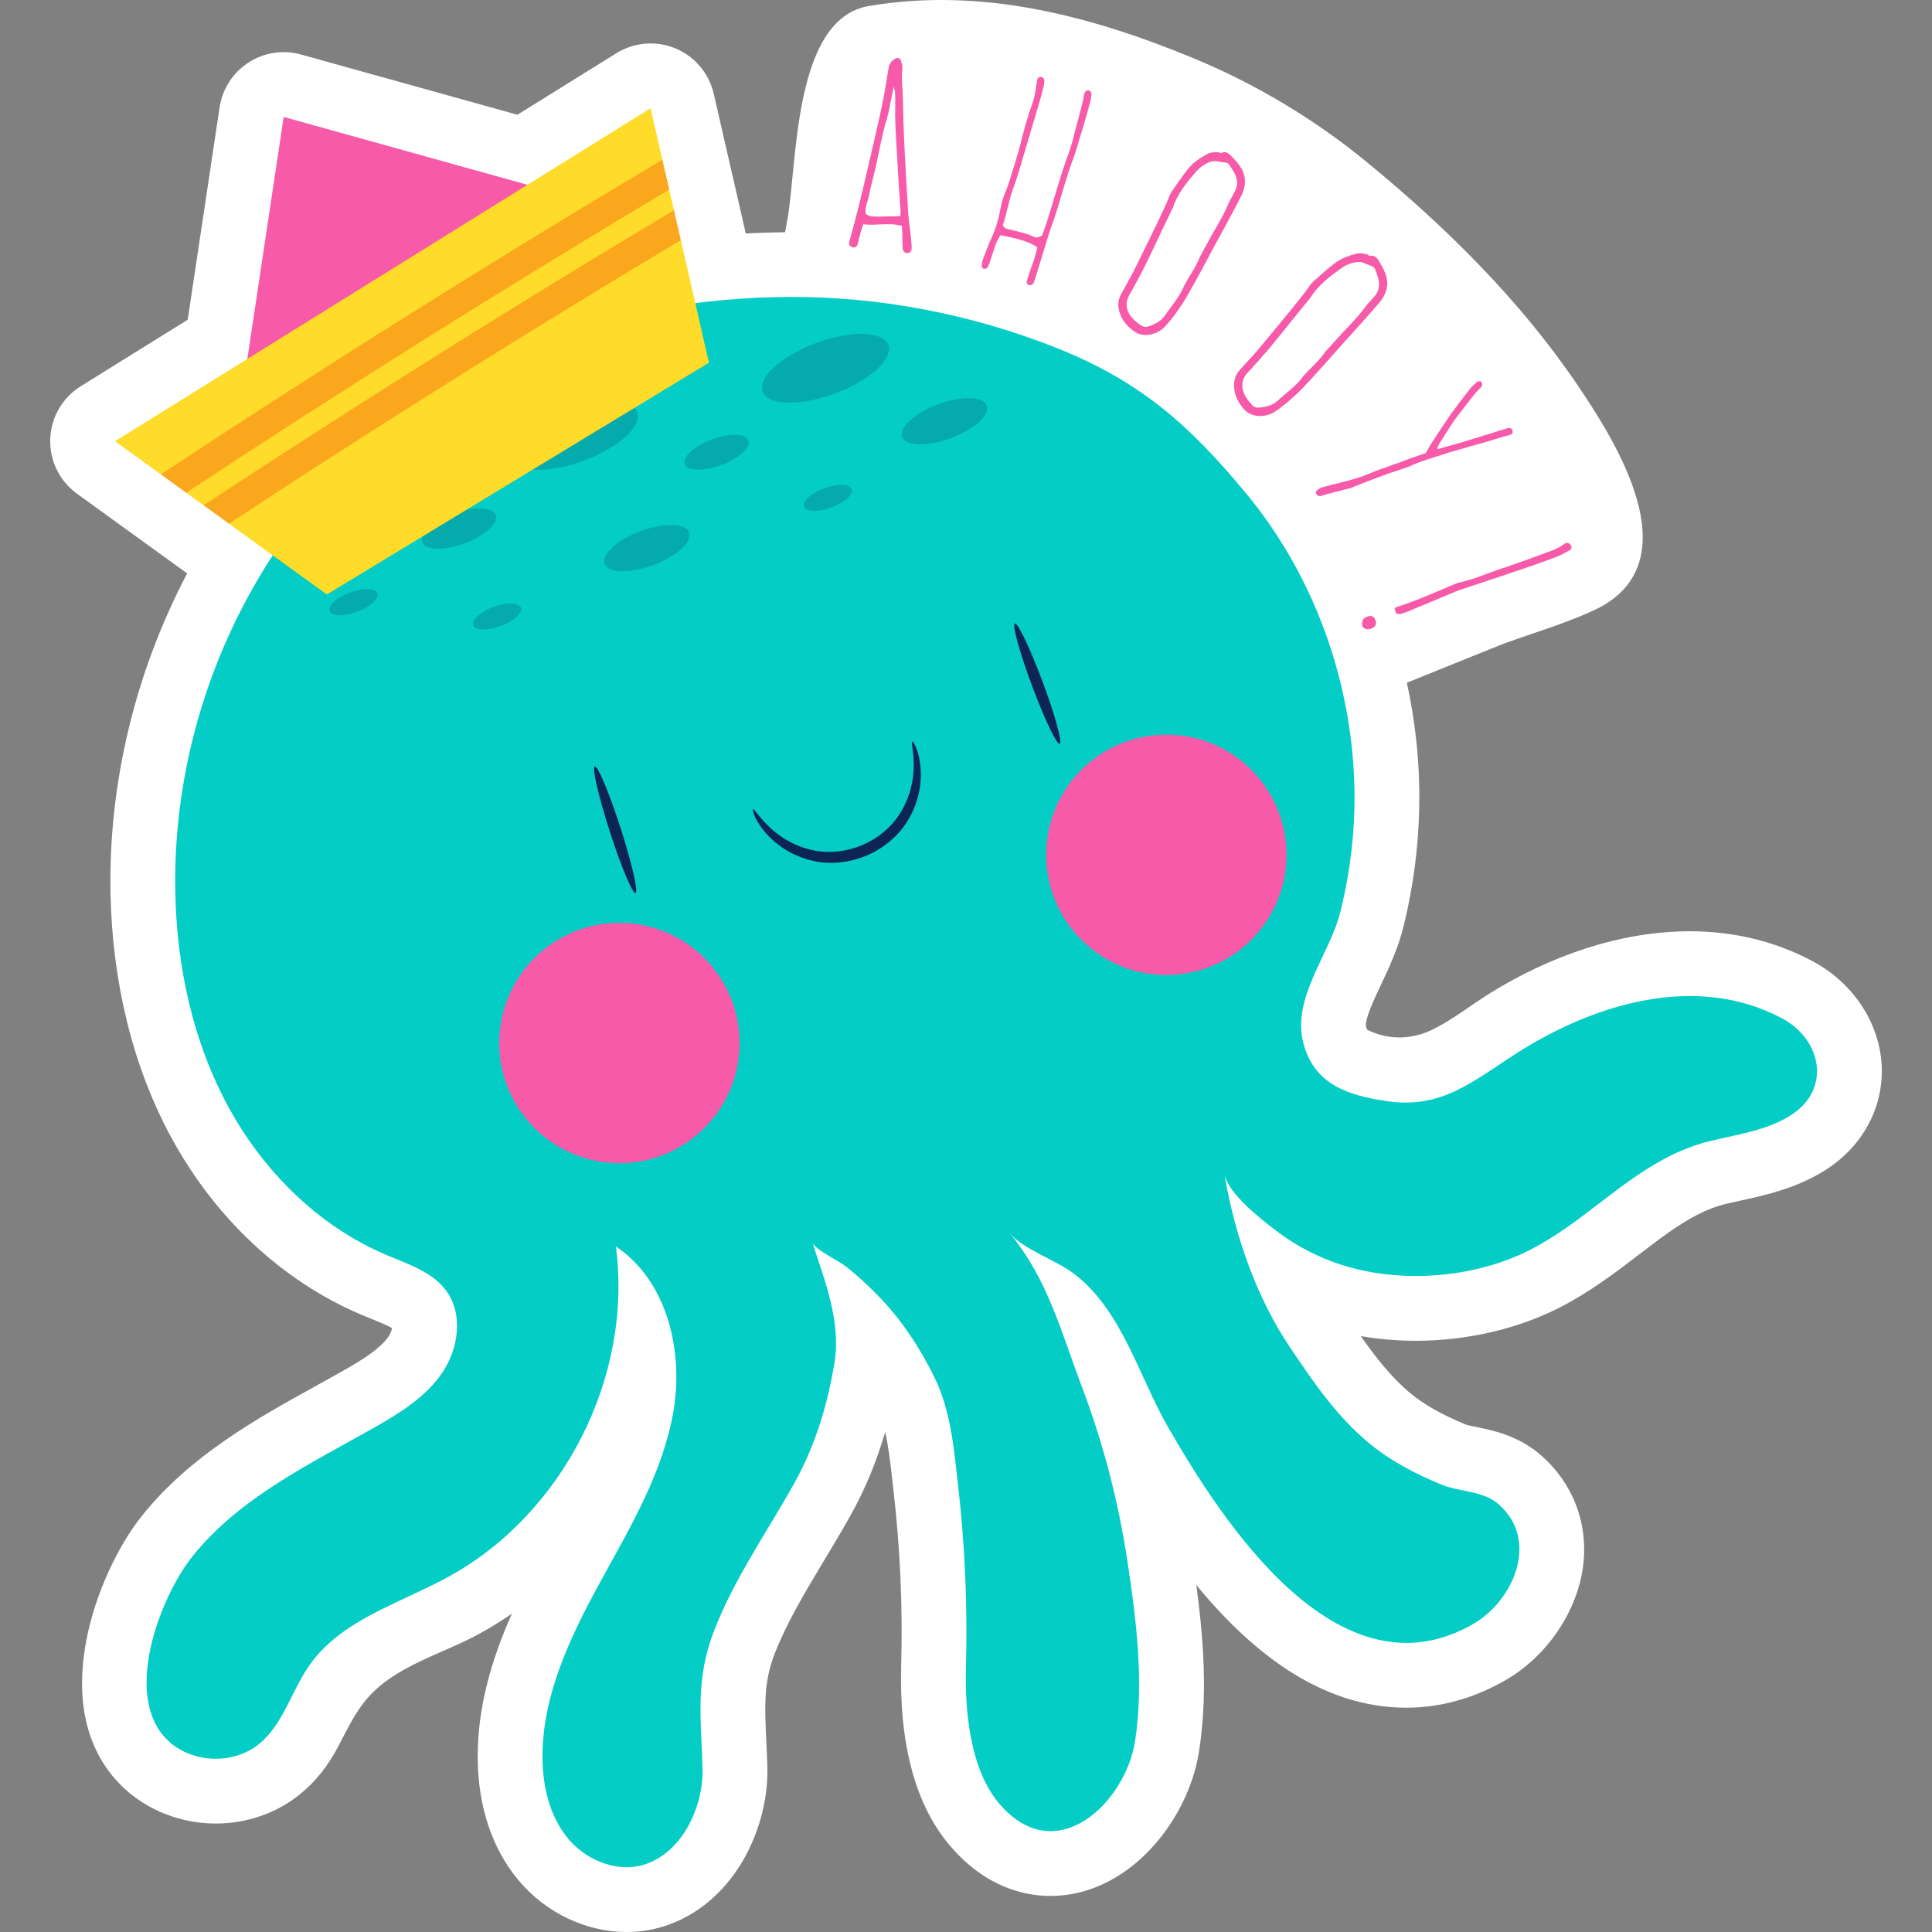 <?xml version="1.0" encoding="UTF-8"?>
<!-- Generator: Adobe Illustrator 25.2.1, SVG Export Plug-In . SVG Version: 6.00 Build 0)  -->
<svg xmlns="http://www.w3.org/2000/svg" xmlns:xlink="http://www.w3.org/1999/xlink" version="1.1" id="Capa_1" x="0px" y="0px" viewBox="0 0 512 512" style="enable-background:new 0 0 512 512;" xml:space="preserve" width="512" height="512">
<rect x="0" y="0" width="512" height="512" fill="#808080" stroke="none"/>
<g>
	<path style="fill:#FFFFFF;" d="M208.049,61.548c-3.453,0.032-6.926,0.131-10.409,0.332l-8.489-37.03   c-1.238-5.407-5.015-9.882-10.135-12.016c-5.118-2.133-10.955-1.663-15.666,1.269L137.12,30.409l-57.336-15.96   c-4.736-1.322-9.815-0.546-13.943,2.133c-4.13,2.675-6.911,6.992-7.641,11.857l-8.456,56.293L21.408,102.35   c-4.86,3.021-7.894,8.262-8.095,13.98c-0.201,5.718,2.461,11.159,7.096,14.513L49.6,151.958   c-13.736,26.099-20.882,55.648-20.314,84.766c0.464,23.684,5.977,45.96,15.939,64.42c11.657,21.605,29.567,38.376,50.428,47.223   c0.931,0.396,1.878,0.78,2.83,1.167c1.705,0.693,4.114,1.67,5.409,2.418c-0.111,0.609-0.395,1.457-0.926,2.23   c-2.376,3.446-7.473,6.502-12.49,9.334c-2.218,1.252-4.458,2.491-6.699,3.731c-15.614,8.634-33.313,18.419-46.125,34.406   c-12.088,15.087-26.031,51.634-5.229,71.803c6.423,6.227,15.447,9.799,24.759,9.799c8.151,0,16.009-2.705,22.125-7.619   c4.46-3.585,7.618-7.712,10.298-12.762c2.38-4.483,4.529-9.172,7.888-12.978c7.497-8.495,19.622-11.544,29.294-16.805   c3.059-1.664,6.018-3.486,8.866-5.452c-5.286,11.909-9.111,24.573-9.057,38.116c0.046,12.956,3.831,24.26,10.943,32.691   c7.158,8.487,17.815,13.553,28.507,13.553c3.934,0,7.759-0.678,11.379-2.016c17.652-6.529,26.405-26.013,25.925-41.885   c-0.07-2.279-0.17-4.469-0.268-6.596c-0.441-9.484-0.733-15.748,2.26-23.384c3.227-8.233,8.02-16.211,13.097-24.659   c2.28-3.791,4.636-7.71,6.893-11.738c3.841-6.847,6.903-14.197,9.245-22.213c0.9,3.921,1.398,8.317,1.937,13.112l0.273,2.407   c1.772,15.289,2.456,30.847,2.038,46.238c-0.578,21.144,3.828,37.31,13.091,48.047c9.354,10.847,19.574,13.125,26.497,13.125   c20.588,0,36.444-19.829,39.326-38.2c2.355-14.993,1.21-29.923-0.704-44.205c14.675,17.875,33.171,32.52,55.67,32.52   c8.91,0,17.657-2.399,25.994-7.131c11.44-6.495,19.664-18.794,20.946-31.332c1.107-10.816-2.961-21.145-11.154-28.337   c-6.036-5.3-12.725-6.662-17.152-7.563c-1.024-0.208-2.425-0.494-2.881-0.669c-6.315-2.594-11.154-5.333-14.786-8.375   c-4.94-4.134-9.049-9.368-13.055-15.072c4.739,0.825,9.635,1.241,14.629,1.242c13.491,0,27.065-3.156,38.216-8.885   c8.035-4.129,14.892-9.378,20.941-14.01c5.247-4.019,10.202-7.814,15.243-10.419c2.693-1.392,5.26-2.368,7.845-2.986   c1.259-0.301,2.533-0.579,3.81-0.859c6.619-1.45,14.858-3.255,22.502-8.118c9.741-6.195,15.302-16.413,14.874-27.332   c-0.451-11.502-7.504-22.241-18.4-28.026c-9.857-5.233-20.771-7.886-32.438-7.886c-18.666,0-37.242,6.641-52.988,16.425   c-5.062,3.145-9.749,6.908-15.104,9.569c-5.554,2.761-11.859,2.936-17.456,0.071c0-0.003-0.124-0.209-0.266-0.756   c-0.469-1.807,2.211-7.477,3.983-11.228c2.102-4.456,4.488-9.506,5.876-15.103c3.681-14.845,4.981-29.954,3.864-44.907   c-0.502-6.72-1.497-13.381-2.913-19.935c0,0,24.18-9.796,25.341-10.225c8.609-3.181,17.733-5.718,25.897-9.8   c23.658-12.835,4.276-43.675-5.97-58.799c-15.309-22.598-34.89-41.926-55.924-59.182c-13.927-11.425-29.558-20.771-46.215-27.632   C288.7,4.065,259.878-3.437,230.242,1.595c-19.952,3.388-18.919,41.241-21.52,56.303L208.049,61.548z"/>
	<g>
		<polyline style="fill:#F75AA8;" points="65.088,98.184 75.178,30.989 143.426,49.986   "/>
		<path style="fill:#03CDC5;" d="M441.764,306.747c3.639-1.881,7.505-3.421,11.736-4.431c7.219-1.724,14.825-2.782,21.087-6.765    c10.779-6.856,8.236-20.079-2.364-25.705c-22.885-12.148-49.959-3.664-69.945,9.051c-12.066,7.676-20.162,15.129-34.945,12.889    c-9.983-1.513-19.07-4.316-21.934-15.379c-3.112-12.021,7.018-23.482,9.817-34.766c3.208-12.93,4.4-26.199,3.406-39.493    c-1.935-25.905-11.772-51.33-28.377-71.371c-14.973-18.07-28.029-29.764-50.385-38.625c-22.452-8.899-46.756-13.595-70.918-13.459    c-46.791,0.263-93.63,16.366-124.714,52.568c-24.802,28.887-38.519,67.061-37.775,105.127    c0.383,19.608,4.568,39.344,13.881,56.604s23.97,31.913,42.025,39.571c5.718,2.425,12.093,4.409,15.812,9.384    c4.69,6.275,3.379,15.526-1.065,21.978c-4.444,6.451-11.368,10.695-18.19,14.546c-17.146,9.679-35.552,18.556-47.865,33.921    c-8.657,10.803-18.68,37.101-6.678,48.739c6.33,6.137,17.303,6.648,24.176,1.126c6.538-5.254,8.676-14.177,13.51-21.032    c8.409-11.925,23.707-16.248,36.527-23.216c30.632-16.65,49.194-53.117,44.631-87.682c13.651,9.141,18.046,27.844,15.188,44.023    c-2.857,16.179-11.529,30.627-19.412,45.042c-7.883,14.414-15.292,29.875-15.229,46.304c0.03,7.742,1.906,15.766,6.898,21.683    c4.992,5.918,13.544,9.189,20.805,6.504c9.946-3.679,15.006-15.77,14.719-25.262c-0.406-13.423-1.999-23.576,3.167-36.762    c5.342-13.635,13.838-25.759,21-38.532c5.623-10.027,8.856-20.656,10.753-31.938c1.873-11.135-2.464-21.658-5.786-32.043    c0.537,1.68,7.337,5.044,8.925,6.32c3.062,2.459,5.963,5.117,8.689,7.944c6.053,6.279,10.898,13.623,14.721,21.443    c4.282,8.758,5.07,18.35,6.187,28.003c1.868,16.149,2.586,32.432,2.144,48.683c-0.313,11.507,1.029,27.205,8.928,36.363    c15.116,17.528,33.369-0.646,35.862-16.524c2.456-15.643,0.371-32.17-1.976-47.712c-2.394-15.858-6.435-31.453-12.123-46.45    c-5.493-14.483-8.943-28.336-19.097-40.621c3.451,4.175,12.333,7.209,16.873,10.631c12.895,9.717,17.225,27.102,25.111,40.807    c14.301,24.854,44.945,72.529,80.656,52.258c10.84-6.153,17.897-22.217,6.94-31.835c-4.19-3.678-10.187-3.181-15.226-5.251    c-6.841-2.81-13.596-6.33-19.287-11.093c-8.524-7.134-14.469-15.889-20.647-25.034c-9.16-13.558-14.866-30.243-17.543-46.286    c0.878,5.264,9.725,12.095,13.681,15.114c5.854,4.467,12.572,7.817,19.674,9.77c15.3,4.209,33.699,2.528,47.8-4.716    C418.828,324.368,428.861,313.416,441.764,306.747z"/>
		<g>
			<g>
				<path style="fill:#0D2554;" d="M168.422,236.646c0.788-0.254-0.991-7.966-3.974-17.226c-2.982-9.26-6.039-16.561-6.826-16.307      c-0.788,0.254,0.991,7.966,3.974,17.226C164.578,229.598,167.634,236.899,168.422,236.646z"/>
			</g>
			<g>
				<path style="fill:#0D2554;" d="M280.838,197.116c0.775-0.289-1.258-7.656-4.542-16.454c-3.284-8.797-6.574-15.695-7.349-15.405      c-0.775,0.289,1.258,7.656,4.542,16.453C276.772,190.508,280.063,197.405,280.838,197.116z"/>
			</g>
			<g>
				<path style="fill:#0D2554;" d="M241.774,196.521c-0.503,0.135,0.954,3.9,0.109,9.904c-0.451,2.958-1.523,6.436-3.71,9.67      c-2.145,3.237-5.534,6.095-9.668,7.87c-4.147,1.742-8.557,2.197-12.376,1.493c-3.846-0.671-7.093-2.315-9.535-4.044      c-4.907-3.561-6.605-7.224-7.051-6.956c-0.295,0.054,0.729,4.249,5.743,8.623c2.492,2.112,5.985,4.165,10.316,5.087      c4.319,0.96,9.381,0.534,14.074-1.445c4.683-2.002,8.505-5.35,10.813-9.124c2.343-3.758,3.292-7.697,3.502-10.956      C244.325,199.995,242.017,196.346,241.774,196.521z"/>
			</g>
		</g>
		<g style="opacity:0.21;">
			
				<ellipse transform="matrix(0.938 -0.348 0.348 0.938 -30.627 60.098)" style="fill:#0D2554;" cx="152.141" cy="115.385" rx="17.756" ry="7.137"/>
			
				<ellipse transform="matrix(0.938 -0.348 0.348 0.938 -20.303 82.112)" style="fill:#0D2554;" cx="218.64" cy="97.626" rx="17.756" ry="7.137"/>
			
				<ellipse transform="matrix(0.938 -0.348 0.348 0.938 -29.829 73.475)" style="fill:#0D2554;" cx="189.813" cy="119.853" rx="8.992" ry="3.614"/>
			
				<ellipse transform="matrix(0.938 -0.348 0.348 0.938 -32.196 84.475)" style="fill:#0D2554;" cx="219.277" cy="131.947" rx="6.74" ry="2.709"/>
			
				<ellipse transform="matrix(0.938 -0.348 0.348 0.938 -48.585 55.96)" style="fill:#0D2554;" cx="131.632" cy="163.353" rx="6.74" ry="2.709"/>
			
				<ellipse transform="matrix(0.938 -0.348 0.348 0.938 -49.64 42.497)" style="fill:#0D2554;" cx="93.592" cy="159.564" rx="6.74" ry="2.709"/>
			
				<ellipse transform="matrix(0.938 -0.348 0.348 0.938 -39.814 68.632)" style="fill:#0D2554;" cx="171.327" cy="145.253" rx="11.947" ry="4.802"/>
			
				<ellipse transform="matrix(0.938 -0.348 0.348 0.938 -23.218 93.949)" style="fill:#0D2554;" cx="250.164" cy="111.667" rx="11.947" ry="4.802"/>
			
				<ellipse transform="matrix(0.938 -0.348 0.348 0.938 -41.111 51.007)" style="fill:#0D2554;" cx="121.568" cy="140.054" rx="10.377" ry="4.171"/>
		</g>
		<g>
			<circle style="fill:#F75AA8;" cx="164.144" cy="276.41" r="31.846"/>
			<circle style="fill:#F75AA8;" cx="309.09" cy="226.533" r="31.846"/>
		</g>
		<polygon style="fill:#FFDB2A;" points="30.474,116.931 42.62,125.717 49.364,125.086 49.343,130.581 54.008,133.956     61.441,132.869 60.667,138.773 86.615,157.542 187.877,96.118 180.426,63.627 174.975,61.409 178.613,55.722 177.354,50.23     172.376,47.61 175.536,42.306 172.413,28.684   "/>
		<g>
			<path style="fill:#FBA71E;" d="M49.343,130.581c42.069-27.738,84.751-54.521,128.011-80.35l-1.817-7.925     C130.602,69.091,86.278,96.888,42.62,125.717L49.343,130.581z"/>
			<path style="fill:#FBA71E;" d="M60.668,138.773c39.396-25.879,79.32-50.936,119.758-75.145l-1.817-7.925     c-42.111,25.168-83.675,51.241-124.664,78.207L60.668,138.773z"/>
		</g>
		<g>
			<path style="fill:#F75AA8;" d="M239.017,59.869c-3.497-1.002-6.834,0.028-10.245-0.445l-0.52,1.584     c-0.358,1.208-0.658,2.484-0.952,3.697c-0.257,0.76-0.73,0.982-1.432,0.795c-0.695-0.254-0.986-0.667-0.789-1.496l0.83-2.991     c0.46-1.655,0.861-3.379,1.321-5.032l1.257-5.039c0.914-4.026,1.892-8.046,2.801-12.007c0.838-3.9,1.801-7.726,2.569-11.568     c0.636-3.006,1.082-6.094,1.588-9.11c0.171-1.288,0.768-2.215,1.919-2.772c0.479-0.285,1.239-0.028,1.391,0.505     c0.2,0.731,0.46,1.534,0.397,2.31c-0.277,1.8-0.097,3.571,0.015,5.401c0.167,2.747,0.134,5.543,0.235,8.284     c0.159,4.438,0.388,8.817,0.611,13.26l0.655,11.115c0.095,1.245,0.252,2.494,0.411,3.743c0.191,1.643,0.384,3.285,0.51,4.922     c0.033,0.395,0.001,0.781-0.03,1.169c-0.112,0.577-0.731,0.981-1.243,0.875c-0.581-0.047-1.062-0.541-1.084-1.064     c-0.078-1.438-0.097-2.806-0.109-4.239C239.101,61.242,239.019,60.649,239.017,59.869z M236.817,22.987     c-0.55,2.753-0.923,4.937-1.425,7.108c-0.391,1.595-0.91,3.179-1.3,4.774c-0.695,2.937-1.262,5.883-1.892,8.825     c-0.609,2.684-1.348,5.356-1.893,8.045c-0.325,1.6-1.099,3.1-0.923,4.936c0.437,0.23,0.868,0.525,1.381,0.633     c0.705,0.123,1.421,0.116,2.138,0.109c1.891-0.042,3.717-0.087,5.672-0.122l0.089-1.101c-0.133-2.353-0.331-4.712-0.465-7.065     c-0.179-3.398-0.422-6.802-0.605-10.136c-0.118-2.548-0.305-5.036-0.357-7.578c-0.011-2.277,0.045-4.551-0.024-6.898     C237.24,24.193,237.072,23.855,236.817,22.987z"/>
			<path style="fill:#F75AA8;" d="M274.894,65.547c-1.477-1.182-4.551-2.227-9.735-3.22c-0.605,0.903-1.167,1.887-1.499,3.007     c-0.521,1.537-0.964,3.029-1.468,4.503c-0.191,0.418-0.338,0.916-0.697,1.214c-0.198,0.213-0.608,0.228-0.919,0.135     c-0.187-0.055-0.406-0.458-0.413-0.663c0.042-0.597,0.101-1.255,0.348-1.859c0.658-1.768,1.315-3.534,2.099-5.264     c1.109-2.378,1.908-4.848,2.396-7.409c0.304-1.939,0.837-3.743,1.619-5.474c0.394-1.102,0.787-2.202,1.118-3.322     c0.836-2.594,1.59-5.144,2.363-7.757c0.527-2.009,0.974-3.974,1.562-5.965l0.865-2.922c0.479-1.618,1.145-3.181,1.542-4.754     c0.361-1.448,0.473-2.971,0.772-4.438c0.06-0.659,0.356-0.978,0.953-0.936c0.553-0.039,0.915,0.339,0.954,0.892     c-0.005,0.471-0.009,0.943-0.138,1.38c-0.38,1.511-0.74,2.96-1.164,4.391l-3.093,10.449c-1.332,4.273-2.396,8.559-3.959,12.695     c-1.144,3.181-1.566,6.438-2.655,9.43c0.464,0.949,1.185,1.027,1.825,1.148c2.134,0.564,4.383,0.96,6.45,1.978     c0.666,0.264,1.317,0.119,2.142-0.381l1.292-3.678c1.928-6.059,3.563-12.271,5.821-18.301c0.677-1.829,1.123-3.794,1.631-5.741     c0.711-2.63,1.44-5.323,2.089-7.972c0.166-0.561,0.126-1.113,0.273-1.611c0.159-0.766,0.635-1.233,1.151-1.147     c0.516,0.085,0.878,0.462,0.818,1.122c-0.06,0.658-0.138,1.379-0.341,2.063c-0.582,2.195-1.244,4.435-1.889,6.611     c-0.982,3.092-1.778,6.239-2.947,9.275c-1.802,4.946-3.025,9.996-4.703,14.979c-0.431,1.227-0.941,2.495-1.327,3.802     c-1.222,3.9-2.382,7.819-3.622,11.781c-0.129,0.436-0.275,0.934-0.467,1.351c-0.229,0.541-0.917,0.811-1.439,0.521     c-0.399-0.253-0.537-0.7-0.328-1.179c0.387-1.307,0.817-2.532,1.266-3.82C274.061,68.818,274.602,67.219,274.894,65.547z"/>
			<path style="fill:#F75AA8;" d="M300.286,72.156c1.666-3.453,3.764-7.555,5.716-11.663c1.002-1.967,1.89-3.995,2.834-5.992     c0.219-0.397,0.41-0.884,0.571-1.313c0.379-0.828,0.645-1.719,1.105-2.427c1.411-2.038,2.791-4.02,4.315-5.995     c1.37-1.69,3.096-2.817,4.815-3.8c1.067-0.599,2.145-0.675,3.159-0.638c0.347,0.043,0.626,0.343,0.864,0.178     c1.414-0.557,2.107,0.339,2.918,1.153c0.951,0.965,1.815,1.954,2.497,3.141c1.275,2.399,1.039,4.857-0.212,7.279     c-2.252,4.388-4.588,8.655-6.923,12.924c-2.466,4.641-4.931,9.282-7.535,13.771c-1.672,2.783-3.45,5.36-5.628,7.718     c-2.146,2.301-5.714,3.011-8.094,1.414c-1.811-1.287-3.264-2.822-3.964-5.054c-0.547-1.705-0.52-3.242,0.384-4.894     L300.286,72.156z M326.053,52.903c0.431-0.651,0.778-1.423,1.152-2.104c0.841-1.537,0.806-2.961,0.191-4.406     c-0.453-1.062-1.146-1.959-1.751-2.881c-0.165-0.238-0.48-0.338-0.739-0.405c-0.663-0.142-1.388-0.167-1.993-0.276     c-0.891-0.266-1.766-0.153-2.651,0.25c-1.445,0.613-2.642,1.586-3.586,2.771c-2.396,2.756-4.708,5.632-5.857,9.218     c-0.161,0.43-0.467,0.854-0.628,1.282c-1.381,2.795-2.705,5.619-4.029,8.445c-1.38,2.794-2.616,5.593-4.142,8.381     c-0.877,1.739-1.837,3.358-2.771,5.065c-1.152,2.105-0.756,3.95,0.433,5.562c0.636,0.864,1.453,1.534,2.302,2.146     c0.677,0.52,1.448,0.867,2.271,0.579c1.792-0.573,3.419-1.384,4.524-2.997c1.628-2.438,3.624-4.599,4.829-7.341     c0.036-0.202,0.161-0.431,0.286-0.658c1.369-2.503,3.081-4.821,4.109-7.511l0.467-0.854c0.529-0.966,1.09-1.992,1.65-3.017     l1.059-1.935c1.054-1.79,2.138-3.636,3.109-5.545C324.911,55.532,325.425,54.187,326.053,52.903z"/>
			<path style="fill:#F75AA8;" d="M333.016,93.126c2.425-2.969,5.419-6.47,8.274-10.011c1.432-1.678,2.768-3.443,4.152-5.165     c0.304-0.337,0.604-0.765,0.861-1.145c0.561-0.718,1.026-1.521,1.641-2.103c1.846-1.653,3.65-3.258,5.593-4.824     c1.725-1.325,3.665-2.019,5.566-2.572c1.178-0.333,2.242-0.158,3.221,0.116c0.327,0.121,0.529,0.479,0.8,0.374     c1.504-0.213,1.969,0.819,2.568,1.801c0.7,1.159,1.31,2.321,1.696,3.635c0.681,2.629-0.121,4.966-1.901,7.029     c-3.213,3.741-6.479,7.348-9.743,10.953c-3.478,3.939-6.956,7.878-10.535,11.638c-2.273,2.317-4.603,4.408-7.271,6.192     c-2.623,1.738-6.258,1.598-8.199-0.512c-1.461-1.671-2.516-3.502-2.678-5.836c-0.135-1.784,0.251-3.273,1.514-4.668     L333.016,93.126z M362.556,80.406c0.57-0.532,1.088-1.201,1.611-1.779c1.175-1.298,1.473-2.69,1.212-4.239     c-0.194-1.138-0.659-2.171-1.031-3.208c-0.105-0.271-0.39-0.441-0.626-0.566c-0.611-0.291-1.31-0.486-1.873-0.733     c-0.804-0.465-1.681-0.56-2.636-0.374c-1.549,0.26-2.939,0.926-4.133,1.857c-2.972,2.123-5.891,4.379-7.843,7.6     c-0.257,0.381-0.653,0.722-0.91,1.102c-1.993,2.396-3.938,4.834-5.885,7.272c-1.993,2.396-3.847,4.829-5.979,7.187     c-1.258,1.485-2.569,2.836-3.875,4.279c-1.611,1.777-1.655,3.664-0.875,5.507c0.417,0.99,1.056,1.83,1.738,2.624     c0.537,0.661,1.206,1.18,2.075,1.091c1.875-0.139,3.646-0.548,5.097-1.86c2.151-1.989,4.595-3.627,6.406-6.013     c0.082-0.188,0.256-0.38,0.43-0.572c1.916-2.116,4.12-3.971,5.747-6.348l0.653-0.721c0.74-0.817,1.523-1.683,2.308-2.548     l1.479-1.636c1.441-1.495,2.927-3.038,4.314-4.669C360.832,82.696,361.646,81.509,362.556,80.406z"/>
			<path style="fill:#F75AA8;" d="M379.149,117.779c1.7-2.597,3.399-5.195,5.211-7.858c1.531-2.12,3.151-4.218,4.85-6.437     c0.525-0.766,1.317-1.463,1.998-2.096c0.302-0.255,0.735-0.287,1.104-0.43c0.565,0.569,0.752,1.137,0.071,1.769     c-2.143,2.106-3.708,4.549-5.552,6.778c-1.943,2.441-3.443,4.995-5.109,7.647c-0.369,0.522-0.793,1.077-0.763,1.889     c2.193-0.626,4.188-1.208,6.269-1.77c2.985-0.946,6.059-1.87,9.132-2.795c0.847-0.353,1.76-0.595,2.617-0.804     c0.278-0.165,0.624-0.22,0.969-0.273c0.468,0.022,0.899,0.369,0.942,0.948c0.032,0.434-0.181,0.711-0.804,0.932     c-1.972,0.493-3.987,1.166-5.979,1.749c-3.419,0.978-6.927,1.935-10.256,2.935c-3.52,1.189-7.116,2.124-10.548,3.714     c-0.535,0.243-0.991,0.364-1.56,0.552c-4.376,1.397-8.676,3.052-12.942,4.762c-0.423,0.178-0.847,0.354-1.247,0.441     c-2.227,0.57-4.51,1.176-6.736,1.746l-0.88,0.297c-0.522,0.011-0.912-0.136-1.122-0.616c-0.176-0.423-0.03-0.811,0.416-1.077     c0.357-0.288,0.747-0.52,1.203-0.641c2.194-0.627,4.454-1.142,6.681-1.712c1.938-0.551,3.875-1.101,5.735-1.906     c1.972-0.872,4.133-1.555,6.115-2.282c1.704-0.562,3.374-1.18,5.068-1.885c1.225-0.353,2.438-0.85,3.831-1.301L379.149,117.779z"/>
			<path style="fill:#F75AA8;" d="M363.367,166.629c-0.144-0.02-0.306,0.105-0.572,0.128c-0.8,0.07-1.603-0.271-1.731-0.844     c-0.296-0.858,0.002-1.785,0.736-2.243c0.102-0.104,0.285-0.167,0.408-0.209c1.145-0.462,1.926-0.183,2.285,0.859     C364.913,165.342,364.552,166.084,363.367,166.629z M369.59,161.192c0.285-0.166,0.387-0.271,0.51-0.312     c4.887-1.546,9.583-3.645,14.322-5.619c0.899-0.378,1.776-0.818,2.677-0.992c3.828-0.838,7.318-2.451,11.02-3.658     c3.884-1.27,7.767-2.743,11.609-4.135c1.717-0.593,3.412-1.245,4.879-2.367c0.427-0.354,0.858-0.295,1.291-0.034     c0.702,0.445,0.753,1.389,0.059,1.765c-1.325,0.73-2.651,1.462-4.062,1.948c-3.698,1.41-7.438,2.699-11.201,3.927     c-4.414,1.521-8.79,2.959-13.227,4.418c-0.674,0.232-1.349,0.465-2.002,0.759c-4.085,1.682-8.15,3.426-12.235,5.105     c-0.653,0.295-1.328,0.527-2.024,0.698C370.181,162.909,369.913,162.728,369.59,161.192z"/>
		</g>
	</g>
</g>















</svg>
